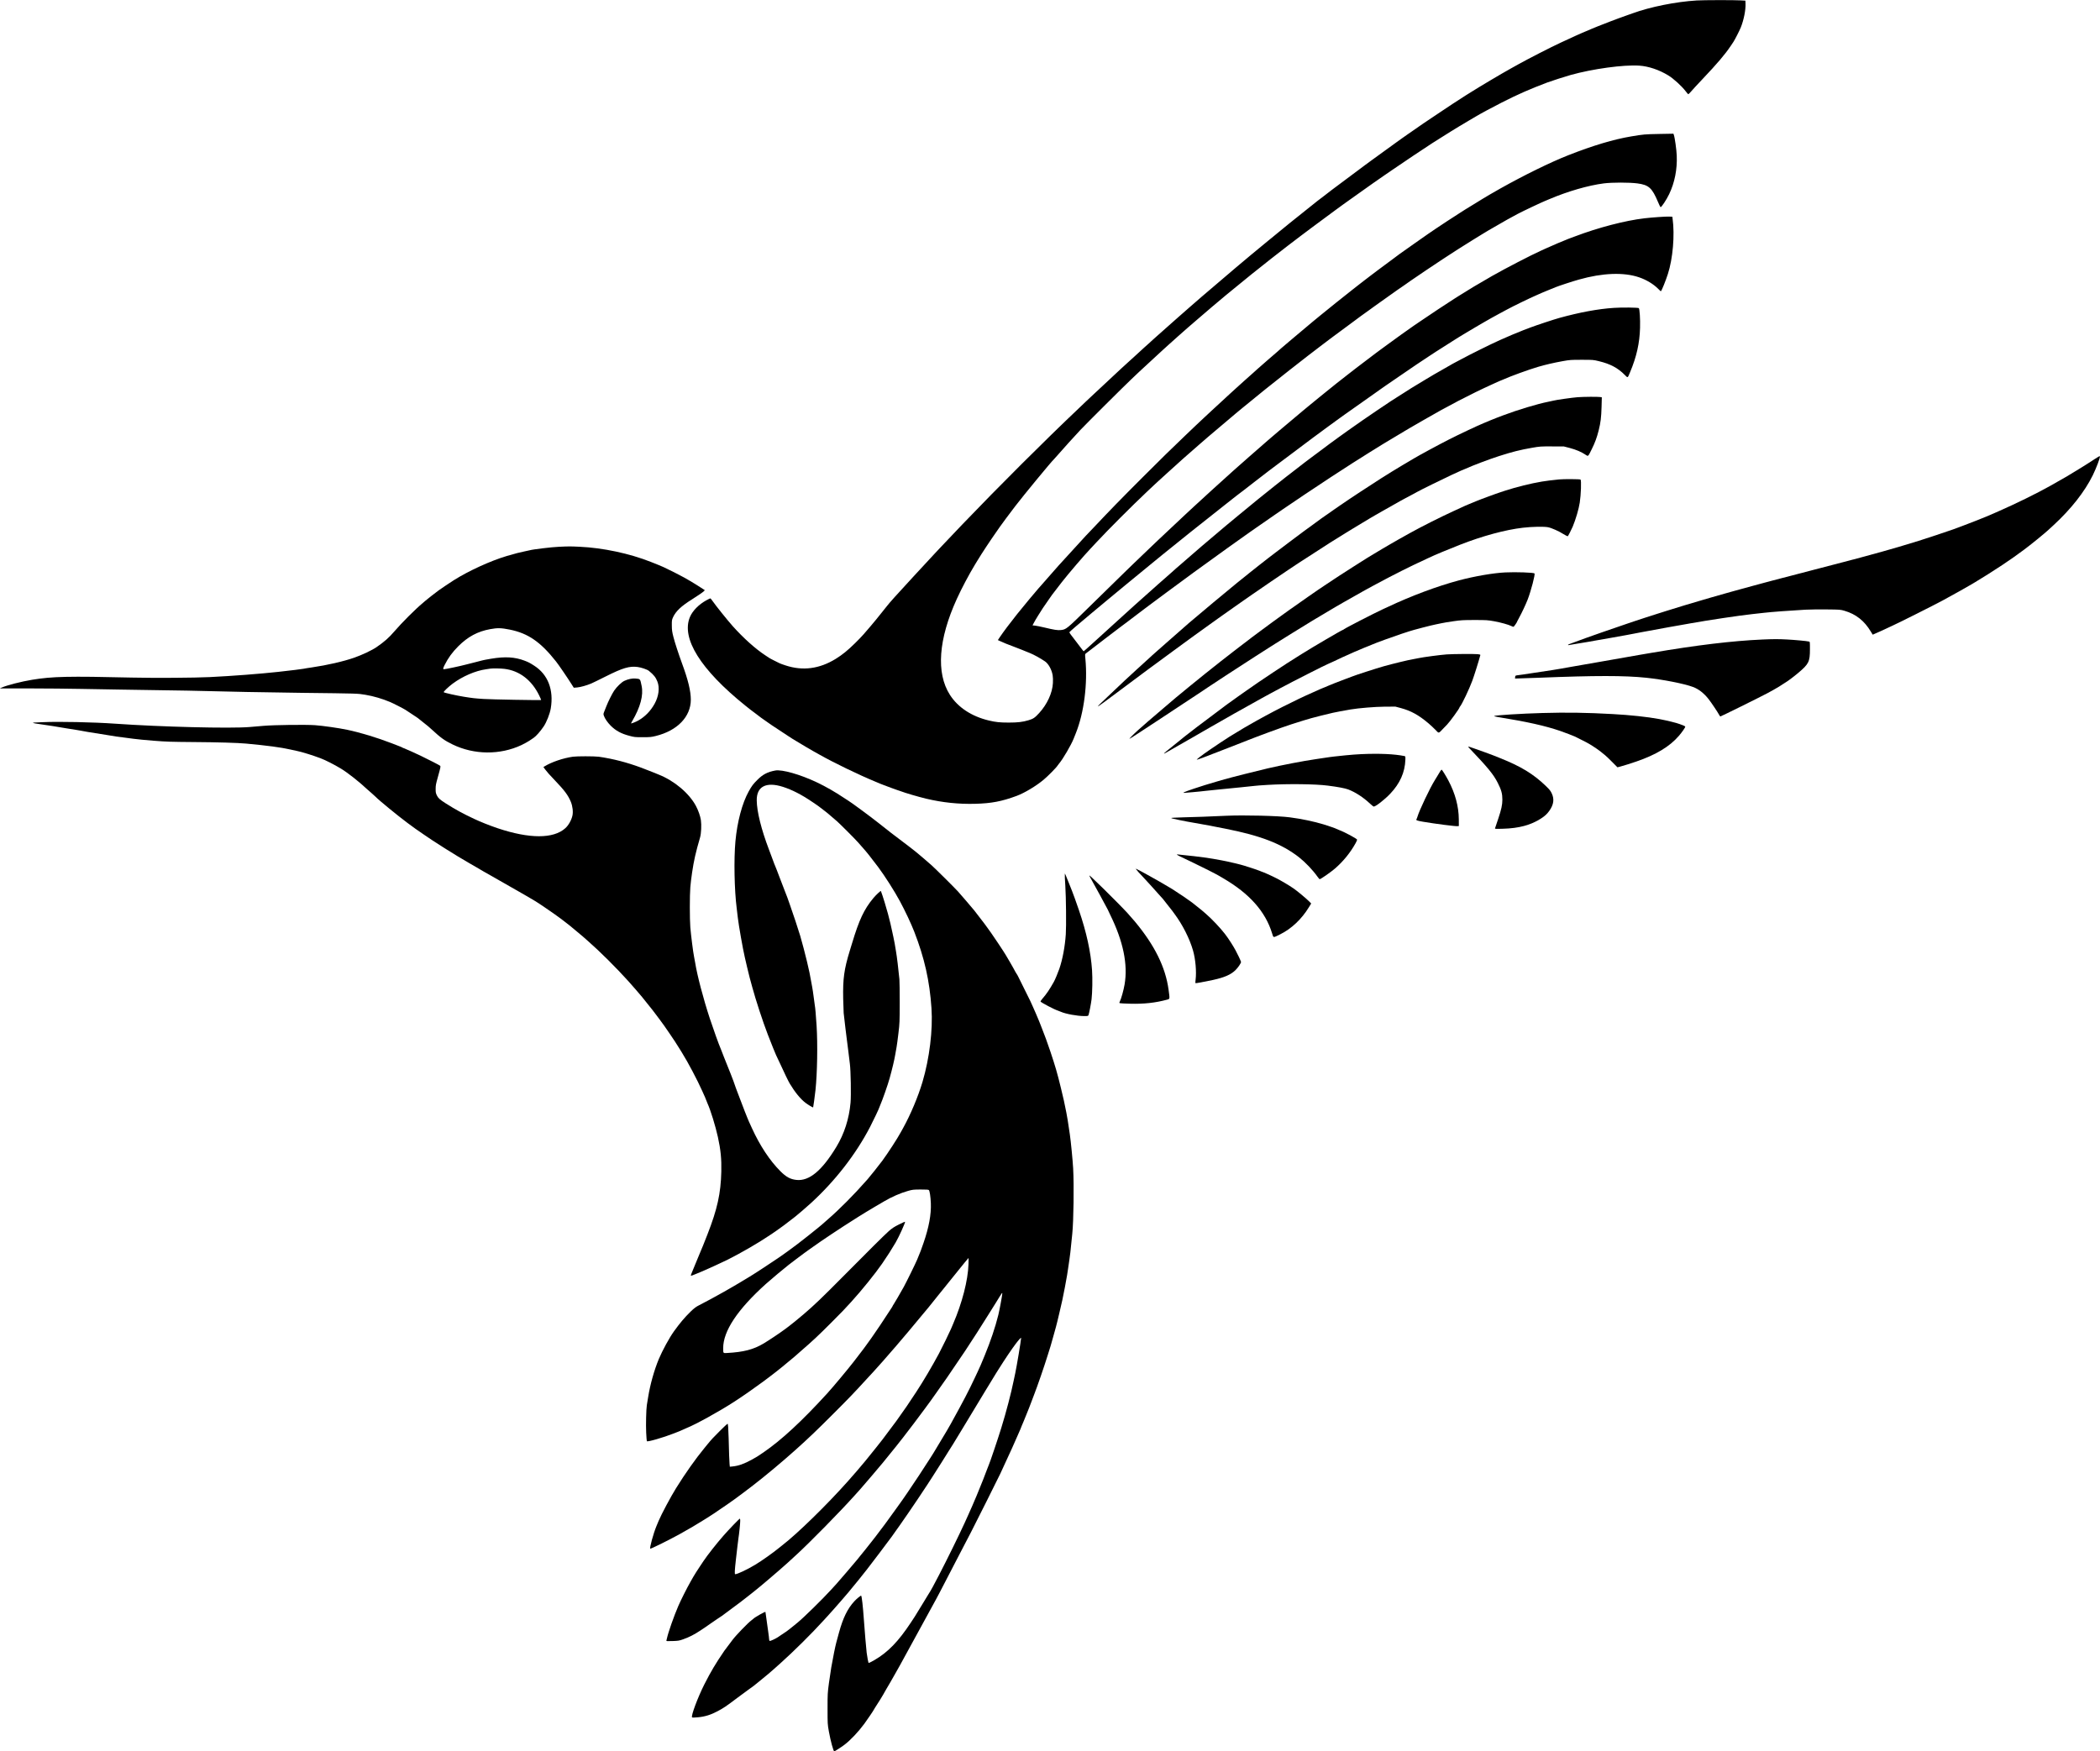 <?xml version="1.0" standalone="no"?>
<!DOCTYPE svg PUBLIC "-//W3C//DTD SVG 20010904//EN"
 "http://www.w3.org/TR/2001/REC-SVG-20010904/DTD/svg10.dtd">
<svg version="1.0" xmlns="http://www.w3.org/2000/svg"
 width="4800pt" height="4004pt" viewBox="0 0 4800 4004"
 preserveAspectRatio="xMidYMid meet">
<g transform="translate(0,4004) scale(0.1,-0.1)"
fill="#000000" stroke="none">
<path d="M38778 40029 c-476 -29 -1058 -146 -1463 -294 -55 -20 -131 -47 -170
-60 -38 -13 -113 -40 -165 -60 -52 -20 -124 -47 -160 -60 -133 -49 -460 -180
-536 -216 -22 -10 -43 -19 -46 -19 -4 0 -35 -13 -70 -29 -35 -16 -101 -45
-148 -66 -85 -38 -142 -64 -345 -159 -235 -109 -736 -366 -975 -499 -69 -38
-143 -79 -165 -92 -191 -105 -710 -413 -912 -541 -34 -21 -90 -57 -125 -78
-74 -47 -260 -167 -303 -196 -16 -11 -145 -97 -285 -190 -307 -204 -485 -325
-635 -432 -22 -16 -62 -44 -90 -62 -27 -19 -88 -62 -135 -95 -47 -34 -105 -76
-130 -93 -25 -18 -141 -102 -258 -187 -228 -167 -263 -192 -302 -219 -14 -9
-79 -57 -145 -106 -66 -50 -271 -203 -455 -340 -398 -298 -348 -259 -390 -293
-19 -16 -69 -54 -110 -85 -120 -90 -180 -137 -266 -207 -44 -36 -96 -77 -114
-91 -38 -29 -191 -151 -236 -189 -16 -14 -45 -37 -64 -51 -18 -14 -63 -50
-100 -80 -37 -30 -136 -111 -220 -180 -84 -69 -172 -141 -195 -160 -23 -19
-59 -48 -80 -65 -78 -62 -705 -583 -726 -604 -10 -9 -36 -32 -60 -51 -59 -48
-316 -267 -739 -630 -80 -68 -201 -174 -270 -235 -69 -61 -179 -158 -245 -215
-66 -57 -140 -123 -165 -146 -62 -57 -312 -279 -374 -332 -28 -24 -55 -49 -61
-55 -5 -7 -48 -46 -95 -87 -47 -41 -87 -77 -90 -80 -16 -16 -148 -137 -229
-210 -52 -47 -124 -112 -160 -145 -72 -67 -76 -71 -152 -139 -90 -83 -432
-401 -482 -450 -13 -11 -78 -73 -146 -136 -68 -63 -150 -140 -181 -170 -31
-30 -101 -97 -156 -149 -768 -727 -1835 -1792 -2654 -2647 -250 -261 -350
-366 -460 -484 -63 -68 -124 -133 -136 -144 -19 -20 -321 -345 -524 -566 -406
-440 -545 -596 -611 -681 -15 -19 -70 -88 -123 -154 -53 -66 -109 -135 -124
-154 -41 -51 -196 -235 -281 -331 -41 -47 -129 -139 -197 -205 -172 -169 -287
-262 -441 -358 -373 -230 -754 -280 -1148 -150 -60 19 -121 42 -135 49 -14 7
-67 34 -119 59 -51 25 -105 54 -120 64 -14 10 -53 35 -86 57 -224 146 -504
397 -747 669 -130 147 -382 461 -468 584 -19 28 -39 51 -44 51 -5 0 -45 -20
-90 -44 -174 -96 -316 -240 -376 -383 -204 -486 245 -1204 1266 -2025 102 -82
116 -93 253 -195 53 -40 101 -76 106 -81 11 -8 193 -136 235 -165 61 -42 312
-208 380 -251 41 -27 91 -59 110 -71 19 -12 87 -53 150 -90 63 -38 131 -78
150 -90 35 -22 110 -66 165 -96 17 -9 84 -47 150 -84 326 -184 892 -458 1260
-610 50 -20 105 -43 123 -52 18 -8 56 -23 85 -33 29 -10 106 -39 171 -64 65
-25 123 -46 128 -46 5 0 37 -11 71 -24 120 -46 406 -130 601 -177 373 -88 739
-126 1116 -116 373 10 608 55 948 181 180 67 444 225 617 370 103 86 297 284
319 324 5 9 22 32 37 49 83 96 272 420 329 563 12 30 35 89 52 130 186 465
271 1129 217 1700 -10 102 -10 104 13 122 13 10 82 63 153 117 245 187 272
208 286 220 8 6 59 46 114 87 55 42 160 122 234 178 73 55 146 110 162 121 28
20 251 190 279 212 8 7 56 43 106 80 51 38 105 78 120 90 16 12 106 79 199
148 94 69 188 139 210 156 82 62 296 220 473 348 34 25 93 69 130 96 67 50
671 487 749 541 23 16 139 99 258 184 119 85 238 169 263 187 26 18 85 59 132
92 100 70 222 155 470 326 63 43 135 93 160 110 155 108 808 546 1095 733 142
93 123 81 253 164 235 153 301 195 447 286 83 52 166 105 185 117 222 140 234
147 290 180 28 17 66 39 83 50 18 11 88 54 157 94 163 97 217 129 260 156 19
12 80 48 135 80 137 79 215 124 315 182 524 305 1076 593 1557 811 183 84 202
92 207 92 3 0 29 11 58 24 158 72 575 224 788 287 169 50 368 96 563 131 174
31 193 32 442 32 257 0 262 0 390 -31 262 -63 436 -155 595 -317 70 -70 61
-75 119 64 149 354 219 667 228 1016 6 202 -9 429 -28 449 -14 14 -386 19
-569 6 -361 -23 -784 -102 -1248 -230 -129 -36 -520 -165 -656 -217 -50 -19
-122 -46 -161 -61 -109 -41 -412 -169 -540 -228 -160 -73 -235 -109 -465 -223
-140 -69 -324 -163 -408 -209 -84 -46 -155 -83 -157 -83 -3 0 -26 -13 -52 -28
-27 -16 -122 -71 -213 -122 -91 -51 -185 -105 -210 -120 -25 -15 -105 -63
-178 -106 -73 -43 -174 -105 -225 -136 -50 -32 -108 -66 -127 -77 -19 -11 -87
-54 -150 -96 -63 -41 -131 -84 -150 -95 -97 -55 -816 -542 -1050 -711 -30 -22
-73 -52 -95 -67 -22 -16 -114 -82 -205 -147 -158 -114 -250 -182 -486 -360
-59 -44 -116 -87 -128 -95 -39 -27 -248 -187 -437 -335 -64 -49 -131 -101
-149 -115 -18 -14 -81 -63 -139 -110 -58 -47 -116 -92 -127 -100 -19 -14 -195
-155 -374 -300 -258 -210 -328 -268 -449 -369 -75 -62 -154 -127 -175 -145
-21 -17 -71 -58 -110 -91 -131 -111 -531 -449 -555 -470 -13 -11 -34 -29 -46
-40 -13 -11 -49 -42 -81 -70 -32 -27 -112 -97 -179 -155 -66 -58 -152 -132
-190 -165 -81 -69 -108 -92 -190 -167 -33 -30 -116 -103 -185 -163 -69 -59
-132 -115 -141 -124 -9 -9 -28 -26 -42 -38 -14 -12 -87 -77 -163 -145 -76 -67
-163 -145 -193 -172 -31 -27 -94 -83 -140 -125 -185 -167 -439 -398 -496 -450
-34 -31 -99 -90 -145 -132 -47 -42 -179 -162 -295 -268 -115 -105 -212 -191
-215 -191 -3 0 -26 28 -52 63 -25 34 -76 100 -112 147 -129 165 -165 215 -163
225 1 5 63 61 137 124 300 254 339 287 376 317 22 18 104 86 184 153 80 67
161 135 180 150 19 16 83 69 141 117 59 49 123 103 144 119 20 17 83 68 139
115 164 136 532 437 591 485 42 34 136 110 246 201 267 219 956 769 1412 1127
119 93 128 100 252 199 44 34 90 70 102 78 12 8 70 53 130 99 59 47 137 108
173 135 205 158 264 204 349 269 51 40 106 81 122 92 15 11 198 148 406 304
437 329 584 439 718 536 53 39 104 76 113 83 30 22 186 136 208 152 21 15 121
86 174 125 77 56 572 405 680 480 36 25 97 68 135 96 39 27 93 65 120 84 28
19 107 74 178 122 227 157 476 327 516 353 69 45 194 128 271 180 41 28 119
79 172 113 271 173 383 245 426 271 26 17 70 44 97 61 28 18 79 49 115 70 36
21 84 50 107 64 40 25 57 35 153 91 25 15 99 58 165 97 143 83 282 161 385
216 41 22 122 65 180 97 167 90 509 256 690 335 47 20 103 45 125 55 22 10 87
37 145 60 58 23 130 52 160 65 67 28 386 133 530 173 539 153 1026 171 1374
52 169 -57 335 -158 441 -267 30 -31 56 -55 59 -52 23 25 108 236 159 394 114
351 160 893 108 1265 l-6 45 -75 3 c-73 3 -389 -19 -560 -39 -442 -51 -1061
-213 -1590 -414 -52 -20 -118 -44 -145 -54 -80 -29 -385 -159 -520 -221 -33
-15 -82 -38 -110 -50 -231 -104 -811 -404 -1120 -580 -101 -57 -311 -180 -425
-248 -113 -68 -172 -104 -340 -210 -30 -19 -71 -45 -90 -57 -147 -92 -599
-392 -770 -510 -69 -47 -143 -98 -165 -112 -54 -35 -513 -364 -597 -428 -37
-27 -110 -81 -164 -120 -53 -38 -102 -74 -108 -80 -6 -5 -81 -62 -166 -126
-210 -158 -366 -278 -480 -368 -52 -42 -104 -83 -116 -91 -21 -14 -214 -168
-364 -290 -37 -30 -120 -98 -185 -150 -64 -52 -163 -133 -220 -180 -56 -47
-122 -101 -145 -120 -35 -28 -215 -180 -360 -303 -14 -12 -99 -84 -190 -160
-91 -76 -196 -167 -235 -201 -38 -35 -160 -141 -270 -236 -110 -95 -207 -180
-216 -189 -9 -9 -27 -25 -40 -36 -41 -35 -194 -169 -199 -175 -3 -3 -50 -45
-105 -94 -214 -191 -694 -628 -879 -800 -66 -61 -149 -138 -185 -172 -76 -71
-594 -557 -632 -594 -14 -14 -106 -101 -204 -195 -99 -93 -249 -237 -334 -320
-85 -82 -169 -163 -186 -180 -52 -49 -369 -359 -858 -840 -499 -490 -508 -497
-631 -510 -70 -8 -153 5 -377 59 -80 19 -174 38 -207 42 l-61 6 26 51 c14 28
33 62 43 77 9 14 37 59 61 100 47 81 152 239 246 370 32 45 65 91 73 104 14
20 114 150 220 286 152 195 512 615 655 765 17 17 82 87 145 155 261 281 809
829 1144 1145 88 83 171 161 186 175 14 14 69 63 120 110 52 47 121 110 155
141 57 53 193 176 371 335 105 94 224 198 364 319 140 121 153 132 210 182 57
50 572 486 630 533 24 19 89 73 145 120 80 67 326 267 518 422 180 145 306
245 557 442 318 249 571 446 620 481 15 11 53 40 85 65 31 25 67 52 79 60 12
8 66 49 119 90 54 41 108 82 120 90 12 8 119 87 237 175 118 89 231 172 250
185 19 13 37 27 40 30 3 3 41 31 85 63 44 31 125 89 180 129 55 40 110 80 121
88 12 8 66 47 119 85 141 101 223 160 280 199 28 20 88 63 135 96 47 33 98 68
114 78 16 9 40 26 55 38 14 11 76 54 136 96 256 176 328 224 365 248 49 31
274 181 315 210 17 11 73 48 125 82 52 33 133 86 180 117 47 31 89 58 93 60 5
2 63 38 130 82 67 43 168 106 225 141 57 35 145 89 195 120 51 31 115 70 142
86 410 238 521 300 675 381 123 65 551 267 620 294 8 3 53 22 100 42 425 181
892 316 1250 362 192 24 577 24 764 0 264 -35 338 -102 476 -431 25 -61 51
-111 56 -113 19 -6 136 171 196 297 127 264 187 570 174 880 -5 137 -45 420
-67 477 l-9 26 -328 -6 c-325 -6 -359 -9 -637 -56 -406 -68 -876 -209 -1440
-431 -409 -161 -1014 -458 -1560 -765 -137 -77 -343 -197 -395 -230 -19 -13
-69 -43 -110 -68 -121 -72 -254 -154 -292 -179 -19 -12 -74 -48 -122 -78 -142
-90 -454 -294 -553 -362 -51 -35 -128 -88 -173 -118 -44 -30 -187 -130 -318
-223 -349 -246 -396 -280 -402 -287 -3 -3 -30 -23 -60 -45 -30 -22 -124 -91
-209 -155 -84 -63 -163 -122 -175 -130 -11 -8 -71 -53 -132 -100 -61 -47 -126
-96 -144 -110 -18 -14 -72 -55 -119 -92 -47 -37 -117 -92 -156 -122 -148 -115
-597 -475 -740 -593 -82 -68 -166 -136 -185 -152 -31 -25 -282 -236 -350 -294
-14 -12 -97 -82 -185 -156 -88 -73 -170 -143 -182 -155 -25 -24 -55 -51 -328
-286 -110 -95 -204 -178 -210 -184 -5 -7 -48 -45 -95 -86 -47 -41 -133 -117
-191 -170 -58 -52 -145 -131 -194 -175 -49 -44 -114 -103 -144 -131 -160 -146
-344 -316 -411 -379 -41 -38 -131 -122 -199 -185 -68 -63 -150 -140 -181 -170
-31 -30 -140 -134 -241 -230 -282 -268 -579 -559 -974 -955 -491 -491 -746
-752 -1125 -1155 -80 -84 -157 -165 -171 -179 -23 -23 -518 -564 -628 -687
-70 -77 -394 -447 -411 -468 -8 -11 -24 -29 -36 -40 -33 -34 -370 -439 -495
-596 -169 -212 -312 -403 -397 -529 l-43 -65 48 -22 c73 -35 184 -80 333 -135
74 -27 149 -56 165 -64 17 -7 54 -23 83 -34 28 -12 75 -30 102 -41 90 -36 242
-120 346 -191 79 -54 153 -187 175 -316 7 -40 10 -112 6 -178 -11 -226 -130
-485 -314 -687 -101 -110 -134 -132 -248 -166 -132 -39 -243 -52 -450 -52
-198 0 -297 10 -450 47 -397 94 -710 301 -893 588 -319 499 -262 1272 160
2195 112 245 276 555 417 787 14 23 39 64 55 90 113 186 274 430 455 688 15
22 38 56 52 75 44 64 220 301 357 480 189 247 832 1027 878 1065 7 6 45 49 86
96 89 104 412 462 523 579 141 149 995 999 1160 1155 88 83 168 159 180 171
26 26 412 382 535 494 52 47 124 112 160 145 36 33 122 109 190 170 69 60 127
112 130 115 3 4 59 53 125 110 66 57 147 127 180 155 173 151 563 482 665 565
19 15 69 56 110 90 153 127 428 351 484 395 21 17 91 72 155 123 136 109 132
105 283 225 181 143 625 485 684 527 12 8 66 49 120 90 54 41 108 82 120 90
12 8 70 51 128 95 110 83 264 197 423 313 51 37 129 94 174 127 45 33 108 78
140 100 31 22 139 99 239 170 279 199 386 274 575 404 61 41 128 87 150 103
236 163 790 534 935 626 36 23 106 67 155 98 165 105 189 120 285 179 52 32
133 82 180 110 47 29 141 85 210 125 69 40 145 85 170 100 88 54 369 205 585
315 374 190 636 305 1045 460 85 32 409 136 530 170 503 141 1211 238 1570
214 211 -14 452 -95 662 -223 118 -71 310 -246 400 -365 27 -36 53 -66 58 -66
5 0 32 27 61 60 55 64 136 151 258 280 344 363 520 569 651 765 24 36 51 77
61 91 32 48 137 253 168 329 70 173 116 406 109 550 l-3 65 -105 6 c-151 9
-850 8 -1012 -2z"/>
<path d="M36060 30959 c-115 -8 -507 -64 -555 -79 -16 -5 -68 -16 -115 -25
-245 -48 -699 -185 -1030 -310 -52 -20 -117 -45 -145 -55 -27 -10 -95 -38
-150 -60 -55 -23 -125 -52 -155 -65 -129 -52 -582 -266 -795 -375 -221 -112
-701 -372 -795 -430 -57 -34 -197 -117 -254 -150 -55 -32 -210 -125 -256 -155
-19 -12 -127 -80 -240 -150 -204 -128 -759 -494 -940 -620 -52 -36 -111 -77
-130 -90 -19 -13 -56 -39 -81 -57 -26 -18 -82 -57 -125 -87 -44 -30 -90 -63
-104 -73 -14 -11 -67 -49 -117 -86 -231 -167 -302 -220 -565 -417 -153 -115
-314 -237 -357 -270 -43 -33 -112 -86 -153 -117 -41 -31 -137 -107 -214 -167
-76 -61 -163 -130 -193 -153 -30 -24 -96 -77 -147 -118 -51 -41 -132 -106
-180 -145 -157 -126 -925 -767 -1089 -909 -287 -250 -324 -282 -509 -447 -77
-68 -181 -159 -230 -203 -50 -43 -93 -81 -96 -85 -3 -3 -28 -26 -55 -51 -120
-107 -486 -443 -580 -531 -149 -140 -282 -265 -380 -360 -60 -58 -139 -133
-175 -167 -36 -34 -60 -62 -55 -62 6 0 53 32 105 71 52 39 106 78 119 87 32
23 489 363 781 582 55 41 115 86 134 100 179 132 241 177 259 190 12 8 70 51
129 95 59 44 150 112 204 150 53 39 145 106 205 150 161 119 227 167 274 200
24 17 146 104 271 195 126 91 247 178 269 193 22 15 72 50 110 78 39 27 86 61
105 74 19 14 82 58 140 99 58 41 155 109 215 151 61 42 155 108 210 146 55 38
154 107 220 151 66 45 158 108 205 141 102 70 243 166 393 266 73 49 74 49
180 120 38 25 83 55 100 66 18 10 111 70 207 133 367 240 621 402 835 531 28
17 96 59 152 93 57 35 162 99 235 142 73 43 149 89 168 101 19 12 71 43 115
67 44 25 123 70 175 100 85 50 286 163 398 225 23 12 63 35 90 49 26 15 99 54
162 86 63 33 120 64 125 68 22 17 622 313 790 390 99 45 198 90 221 101 22 10
43 19 47 19 3 0 30 11 59 25 150 69 528 213 753 285 298 97 497 147 765 193
178 31 195 32 455 31 l270 -1 136 -35 c140 -37 266 -90 358 -153 65 -43 57
-51 146 130 73 148 114 259 156 425 45 179 59 297 66 536 l6 221 -39 6 c-51 9
-380 6 -514 -4z"/>
<path d="M47885 29549 c-131 -86 -176 -115 -315 -201 -212 -131 -286 -176
-319 -194 -18 -11 -41 -23 -50 -29 -22 -14 -247 -142 -346 -197 -303 -170
-788 -408 -1170 -575 -44 -19 -98 -43 -120 -53 -164 -75 -609 -249 -925 -364
-137 -49 -644 -218 -785 -261 -349 -108 -592 -179 -825 -244 -508 -140 -560
-154 -890 -240 -394 -104 -599 -157 -695 -181 -106 -27 -265 -69 -505 -132
-63 -16 -155 -40 -205 -53 -49 -13 -144 -38 -210 -55 -66 -18 -167 -45 -225
-60 -58 -15 -166 -44 -240 -65 -74 -20 -184 -50 -245 -67 -60 -16 -157 -43
-215 -59 -58 -16 -130 -36 -160 -45 -74 -20 -214 -60 -330 -94 -52 -16 -144
-43 -205 -60 -121 -35 -259 -76 -405 -120 -290 -88 -341 -104 -405 -125 -38
-12 -124 -40 -190 -60 -397 -125 -821 -267 -1305 -437 -173 -61 -337 -119
-365 -129 -27 -10 -99 -36 -160 -59 -60 -23 -138 -51 -172 -63 -35 -11 -63
-25 -63 -29 0 -11 10 -10 93 7 40 8 135 24 212 35 77 11 148 23 157 26 10 3
95 18 190 34 95 16 247 43 338 59 91 16 242 43 335 60 94 16 177 32 185 35 8
3 78 17 155 30 77 14 214 39 305 56 215 40 466 86 610 110 63 11 165 29 225
40 373 68 1152 184 1405 210 58 6 179 19 270 30 159 19 589 51 945 71 94 5
312 8 485 6 311 -3 316 -4 410 -31 262 -77 454 -229 601 -475 23 -39 43 -71
44 -71 3 0 135 59 190 84 77 37 194 91 260 121 157 71 945 467 1145 575 235
127 605 334 677 379 22 14 54 33 70 42 119 69 448 277 623 394 224 151 299
204 494 348 146 108 467 369 556 452 25 23 81 75 125 115 396 366 706 761 890
1135 80 165 170 400 163 431 -2 12 -31 -2 -113 -57z"/>
<path d="M35635 29079 c-44 -5 -142 -16 -218 -24 -214 -24 -522 -89 -807 -170
-111 -32 -304 -92 -340 -107 -14 -5 -56 -20 -95 -33 -38 -13 -113 -40 -165
-60 -52 -20 -120 -45 -150 -56 -30 -11 -68 -26 -85 -33 -28 -13 -53 -23 -187
-77 -29 -11 -71 -29 -93 -39 -22 -10 -145 -67 -274 -126 -283 -129 -742 -360
-996 -502 -232 -129 -325 -182 -449 -254 -67 -39 -146 -85 -176 -103 -30 -18
-77 -46 -105 -63 -27 -17 -63 -39 -80 -48 -42 -23 -262 -159 -365 -226 -30
-19 -80 -51 -110 -70 -60 -38 -170 -109 -319 -205 -53 -34 -109 -71 -126 -83
-31 -22 -158 -107 -226 -150 -56 -36 -215 -145 -364 -249 -71 -50 -141 -99
-155 -109 -132 -91 -226 -157 -230 -162 -3 -3 -18 -14 -35 -24 -25 -16 -168
-119 -200 -144 -5 -4 -46 -33 -90 -65 -44 -31 -91 -66 -105 -76 -14 -10 -122
-90 -240 -177 -118 -87 -222 -164 -230 -171 -8 -7 -55 -44 -105 -81 -49 -37
-119 -90 -155 -118 -36 -27 -105 -81 -155 -119 -133 -102 -266 -205 -301 -234
-16 -15 -45 -37 -64 -51 -18 -14 -86 -67 -149 -118 -64 -51 -127 -101 -141
-112 -73 -57 -605 -491 -675 -551 -11 -10 -132 -113 -270 -230 -267 -226 -518
-444 -600 -519 -112 -102 -208 -201 -185 -189 35 17 189 117 705 457 154 102
397 262 540 357 143 94 271 179 285 188 14 9 59 39 100 66 41 28 109 73 150
101 76 51 191 127 425 280 72 46 202 131 290 188 179 117 251 164 375 243 46
30 112 72 147 94 34 22 104 66 155 99 51 32 118 74 148 94 60 39 73 47 235
147 61 37 133 82 160 100 51 32 211 131 358 220 45 28 93 57 107 66 14 9 104
62 200 119 96 57 191 113 210 125 19 12 80 48 135 80 55 32 129 74 165 95 140
81 349 199 440 249 52 28 102 56 110 61 8 5 94 51 190 103 409 220 781 407
1095 551 44 20 98 45 120 56 120 58 444 193 705 295 512 201 1040 344 1440
390 207 24 481 30 575 11 79 -15 254 -93 350 -156 36 -23 89 -50 100 -50 6 0
87 157 113 220 69 166 139 404 161 550 28 184 39 506 18 526 -11 12 -400 14
-492 3z"/>
<path d="M12770 27539 c-160 -7 -589 -58 -660 -79 -19 -6 -73 -17 -120 -26
-86 -16 -225 -52 -405 -105 -373 -111 -869 -338 -1209 -552 -68 -42 -300 -198
-346 -232 -68 -49 -279 -214 -301 -235 -9 -8 -37 -33 -64 -55 -172 -143 -476
-447 -652 -651 -123 -144 -230 -238 -408 -360 -98 -68 -331 -178 -505 -239
-252 -88 -618 -172 -980 -225 -74 -10 -157 -24 -185 -30 -43 -9 -266 -36 -570
-70 -411 -45 -1042 -94 -1570 -120 -351 -17 -1254 -23 -1780 -11 -1454 34
-1817 26 -2280 -50 -241 -39 -577 -125 -695 -178 l-45 -20 690 0 c380 -1 904
-5 1165 -11 261 -5 651 -11 865 -15 1479 -21 1737 -26 2920 -55 209 -5 778
-14 1265 -20 1297 -15 1270 -14 1450 -44 190 -32 388 -90 570 -167 71 -30 313
-154 348 -178 15 -10 81 -54 147 -97 66 -43 126 -83 135 -90 8 -7 62 -50 120
-96 120 -95 128 -101 195 -163 212 -196 296 -256 480 -345 491 -239 1085 -244
1574 -14 62 30 145 75 183 101 39 27 81 55 95 64 57 38 156 151 230 261 67
100 141 288 162 413 71 424 -65 775 -379 976 -103 66 -126 78 -216 113 -225
86 -448 100 -769 46 -103 -17 -198 -35 -212 -41 -13 -5 -73 -20 -131 -34 -59
-14 -165 -41 -237 -60 -131 -35 -462 -105 -496 -105 -27 0 -24 21 12 93 83
166 177 295 314 432 218 218 442 339 728 391 168 31 252 29 447 -10 419 -84
704 -280 1059 -729 61 -77 261 -370 356 -521 l50 -79 76 6 c74 6 221 47 324
91 28 11 176 84 330 161 390 196 543 241 730 216 84 -11 218 -57 256 -88 113
-92 157 -148 195 -245 56 -142 31 -336 -64 -508 -92 -166 -219 -296 -375 -384
-52 -29 -142 -65 -165 -66 -1 0 11 24 28 53 186 317 260 591 216 803 -34 168
-29 162 -141 171 -79 6 -165 -12 -254 -53 -62 -28 -176 -138 -234 -225 -46
-69 -136 -248 -177 -354 -18 -44 -41 -102 -51 -129 -18 -44 -19 -53 -6 -90 22
-64 84 -155 156 -227 116 -115 238 -182 425 -231 116 -31 129 -33 306 -32 169
0 195 2 300 28 493 122 800 440 800 831 0 194 -63 455 -200 825 -79 216 -165
477 -197 605 -31 121 -36 157 -37 265 -1 119 1 128 28 189 64 138 186 253 428
405 131 82 256 168 277 190 l21 23 -82 53 c-133 85 -191 121 -270 167 -32 18
-86 49 -120 69 -72 42 -383 199 -473 239 -58 26 -123 53 -285 117 -489 194
-1100 324 -1635 348 -219 10 -234 10 -475 -1z m-1245 -2790 c348 -41 629 -256
802 -614 25 -52 44 -97 42 -99 -8 -8 -1164 13 -1314 24 -211 14 -247 18 -453
51 -169 27 -445 89 -460 103 -10 11 109 125 203 195 229 170 521 296 765 330
41 6 86 13 100 15 56 8 230 5 315 -5z"/>
<path d="M34405 26953 c-271 -13 -697 -86 -1055 -181 -498 -133 -1093 -355
-1628 -608 -63 -30 -116 -54 -118 -54 -6 0 -404 -199 -526 -263 -57 -30 -157
-83 -223 -117 -66 -34 -127 -69 -136 -76 -8 -8 -19 -14 -23 -14 -19 0 -682
-388 -936 -548 -36 -23 -87 -55 -115 -72 -150 -93 -284 -180 -535 -346 -304
-202 -450 -302 -625 -426 -22 -16 -64 -45 -94 -66 -30 -20 -68 -47 -85 -60
-17 -12 -47 -33 -66 -47 -19 -14 -60 -43 -90 -65 -30 -22 -66 -48 -80 -57 -14
-10 -41 -29 -60 -44 -306 -229 -638 -479 -664 -499 -18 -14 -70 -54 -116 -90
-45 -36 -94 -74 -109 -84 -14 -11 -40 -31 -57 -45 -17 -15 -46 -38 -65 -53
-57 -46 -270 -217 -336 -271 -68 -55 -76 -73 -16 -37 21 13 56 33 78 45 22 12
117 66 210 120 94 54 188 108 210 120 22 13 67 38 100 57 33 19 137 79 230
133 94 54 186 107 205 118 235 137 810 461 1165 657 28 15 70 38 95 52 25 14
81 44 125 68 44 23 137 73 207 111 246 133 1066 549 1081 549 3 0 68 29 144
65 187 89 185 88 298 138 55 25 126 57 158 71 32 14 60 26 62 26 2 0 28 11 57
24 29 13 77 34 106 45 28 12 76 30 105 42 28 11 66 27 82 34 71 33 484 183
660 241 77 25 158 52 180 59 79 28 529 145 610 159 22 4 78 16 125 26 47 11
173 32 280 47 177 25 221 28 485 28 273 0 299 -2 445 -28 151 -27 336 -79 398
-111 17 -9 37 -16 45 -16 12 0 87 109 87 126 0 2 22 44 49 93 54 97 149 300
188 401 79 206 177 580 157 600 -21 21 -425 35 -669 23z"/>
<path d="M40280 25419 c-692 -31 -1496 -128 -2530 -304 -80 -14 -199 -34 -265
-45 -202 -35 -567 -98 -940 -165 -265 -47 -466 -82 -625 -109 -85 -14 -189
-33 -230 -41 -41 -8 -136 -24 -210 -35 -360 -56 -602 -92 -670 -101 -41 -6
-97 -14 -125 -17 -48 -7 -50 -8 -53 -41 l-3 -34 208 7 c114 3 264 9 333 11
1296 52 1962 52 2460 0 381 -40 870 -136 1068 -211 129 -48 247 -141 353 -274
64 -81 214 -306 246 -367 9 -18 21 -33 26 -33 13 0 895 436 1077 533 84 44
201 111 265 150 70 43 188 119 200 129 6 4 39 29 75 55 36 26 108 83 160 127
244 205 270 257 270 544 0 168 0 170 -22 175 -46 12 -328 38 -503 47 -203 11
-313 10 -565 -1z"/>
<path d="M33070 25079 c-136 -9 -549 -64 -637 -84 -34 -8 -92 -19 -130 -25
-104 -16 -473 -106 -683 -165 -165 -47 -642 -201 -710 -230 -19 -8 -96 -37
-170 -64 -74 -27 -175 -66 -225 -86 -49 -20 -112 -46 -140 -57 -27 -10 -68
-28 -91 -39 -22 -10 -44 -19 -48 -19 -4 0 -35 -13 -69 -29 -34 -15 -100 -45
-147 -66 -212 -93 -432 -198 -705 -336 -259 -131 -551 -290 -765 -414 -36 -20
-85 -49 -110 -63 -37 -21 -214 -128 -335 -203 -89 -56 -364 -238 -453 -301
-57 -40 -113 -80 -126 -88 -61 -41 -176 -133 -172 -137 7 -7 187 59 561 207
44 17 114 44 155 60 70 27 114 44 310 121 41 17 109 43 150 59 41 16 111 43
155 60 44 17 109 42 145 55 36 13 115 42 175 65 155 58 439 158 510 180 33 10
87 27 120 38 69 23 226 71 335 102 71 21 344 89 496 124 64 15 248 49 404 76
191 32 558 62 785 64 l240 1 121 -32 c234 -63 409 -159 634 -349 47 -40 118
-106 159 -148 85 -88 66 -91 180 28 36 38 75 78 87 90 64 65 284 369 284 392
0 4 6 15 14 23 42 48 211 403 278 586 46 125 142 431 184 586 4 13 -7 17 -57
23 -83 8 -565 5 -709 -5z"/>
<path d="M35255 23739 c-472 -13 -1070 -50 -1103 -69 -8 -4 29 -14 85 -23 680
-110 1079 -200 1428 -319 101 -35 305 -113 332 -127 10 -5 81 -41 158 -79 141
-70 203 -106 334 -195 67 -46 91 -64 201 -155 25 -20 98 -90 162 -155 l118
-119 57 14 c73 19 261 78 373 117 453 156 762 342 973 586 73 84 147 191 147
211 0 7 -21 20 -47 30 -27 9 -64 24 -83 31 -61 25 -299 83 -465 114 -270 50
-662 92 -1065 114 -589 33 -1054 40 -1605 24z"/>
<path d="M985 23530 c-88 -4 -178 -8 -200 -9 -68 -3 -20 -18 115 -35 150 -20
454 -68 640 -101 74 -13 173 -29 220 -35 46 -7 88 -14 92 -16 7 -4 220 -40
568 -94 102 -16 210 -33 240 -39 30 -5 100 -14 155 -20 55 -7 161 -20 235 -31
74 -11 284 -31 465 -45 288 -23 403 -26 905 -30 564 -4 1007 -17 1205 -35 491
-46 786 -85 1010 -135 61 -14 130 -29 155 -34 100 -19 355 -98 533 -165 117
-44 317 -146 471 -239 155 -94 421 -304 600 -473 6 -5 49 -44 96 -84 47 -41
92 -82 100 -91 63 -68 508 -433 725 -594 177 -131 185 -137 377 -268 159 -109
222 -151 418 -275 30 -19 71 -45 90 -57 157 -100 387 -239 515 -312 39 -22
121 -70 183 -106 62 -37 132 -78 155 -91 23 -13 92 -52 152 -86 246 -139 325
-185 440 -251 66 -38 161 -92 210 -120 50 -28 115 -65 145 -83 50 -30 156 -92
205 -120 78 -45 340 -221 468 -314 65 -48 128 -94 141 -102 12 -8 62 -46 111
-85 50 -38 97 -75 105 -82 30 -23 285 -237 290 -242 3 -4 57 -51 120 -106 268
-234 645 -609 926 -921 93 -104 265 -302 311 -359 120 -149 227 -283 244 -305
65 -84 236 -313 264 -355 19 -27 74 -108 124 -180 49 -71 104 -152 121 -180
17 -27 44 -70 60 -95 16 -25 43 -67 60 -95 17 -27 35 -57 40 -65 135 -216 351
-625 460 -870 23 -52 52 -117 65 -145 12 -27 26 -61 30 -75 4 -14 16 -43 26
-65 72 -159 182 -517 238 -770 64 -290 85 -505 78 -790 -12 -502 -91 -858
-318 -1440 -61 -158 -148 -374 -170 -420 -10 -22 -41 -98 -126 -305 -30 -74
-62 -152 -71 -173 -8 -20 -13 -40 -9 -43 3 -3 37 8 75 25 39 17 73 31 76 31 3
0 29 11 58 24 30 14 76 33 103 44 67 27 416 188 535 247 306 154 710 388 970
565 30 20 87 59 125 85 107 73 212 151 439 328 62 48 266 224 361 311 556 509
1026 1115 1351 1739 77 148 214 437 214 452 0 3 9 26 20 50 46 102 176 471
215 615 60 216 107 414 129 545 9 50 22 126 30 170 8 44 27 186 42 315 27 225
28 255 29 695 0 253 -3 495 -7 537 -19 203 -60 544 -78 638 -10 58 -24 139
-30 180 -7 41 -20 109 -30 150 -10 41 -21 93 -25 115 -9 58 -71 316 -99 415
-67 235 -91 314 -123 410 -19 58 -36 107 -38 109 -9 8 -116 -93 -177 -167
-207 -249 -321 -492 -482 -1027 -20 -66 -43 -142 -52 -170 -131 -427 -160
-642 -151 -1100 4 -159 9 -306 11 -325 10 -72 26 -209 41 -355 9 -82 22 -190
30 -240 8 -49 23 -173 35 -275 11 -102 28 -234 36 -295 20 -149 30 -718 15
-885 -33 -369 -143 -711 -324 -1010 -330 -545 -621 -786 -911 -756 -140 15
-236 66 -370 201 -241 241 -467 583 -650 985 -71 154 -83 182 -104 235 -11 28
-36 91 -56 140 -20 50 -68 176 -107 280 -39 105 -81 217 -95 250 -13 33 -24
63 -24 68 0 4 -16 49 -35 100 -20 50 -47 124 -62 162 -27 71 -80 204 -158 395
-23 58 -46 116 -50 130 -4 14 -16 43 -26 65 -34 74 -171 457 -246 685 -149
454 -287 982 -333 1270 -6 41 -18 104 -26 140 -20 93 -71 500 -85 670 -15 188
-15 735 0 915 6 77 24 230 41 340 40 270 81 453 182 800 26 90 35 283 19 394
-14 94 -60 225 -114 326 -156 290 -487 570 -847 715 -25 10 -85 35 -135 55
-380 155 -661 244 -980 310 -93 19 -210 39 -260 45 -114 13 -498 13 -590 0
-220 -31 -483 -120 -644 -218 l-30 -18 40 -55 c50 -66 94 -115 218 -245 226
-236 305 -342 369 -495 41 -100 56 -232 36 -318 -24 -104 -90 -221 -163 -286
-271 -244 -817 -244 -1546 0 -180 61 -390 144 -540 215 -257 121 -424 212
-649 355 -133 85 -169 117 -200 180 -24 51 -28 69 -28 144 1 92 3 104 52 281
64 230 65 239 49 254 -12 12 -245 132 -439 226 -107 52 -363 167 -390 175 -14
4 -30 11 -35 16 -6 4 -42 20 -80 34 -39 15 -110 42 -160 62 -337 130 -719 246
-1020 309 -189 40 -555 92 -735 105 -210 15 -938 6 -1175 -15 -93 -8 -237 -20
-320 -27 -441 -37 -2035 3 -3070 76 -488 35 -1302 52 -1650 35z"/>
<path d="M33560 22967 c0 -4 10 -17 23 -30 430 -451 553 -601 652 -796 82
-162 105 -246 105 -382 0 -119 -24 -228 -95 -439 -36 -107 -69 -203 -72 -214
-6 -18 1 -18 183 -13 362 10 634 83 866 233 89 57 141 106 192 178 99 141 116
264 56 394 -28 61 -50 89 -139 175 -286 275 -572 448 -1051 638 -69 27 -136
55 -150 60 -14 6 -95 36 -180 67 -85 30 -198 70 -250 89 -108 39 -140 48 -140
40z"/>
<path d="M31119 22799 c-96 -4 -263 -17 -370 -28 -107 -12 -221 -24 -254 -27
-59 -6 -94 -11 -420 -60 -311 -46 -750 -131 -1095 -210 -237 -55 -869 -215
-995 -252 -38 -11 -119 -35 -180 -52 -199 -58 -338 -101 -520 -162 -231 -78
-283 -103 -192 -93 23 3 103 9 177 15 74 6 146 13 160 15 14 2 75 9 135 15 61
6 196 20 300 31 105 11 327 33 495 49 168 16 314 32 325 34 11 3 144 13 295
22 467 27 1086 20 1370 -17 231 -29 391 -60 465 -87 166 -63 349 -182 504
-329 36 -34 73 -63 82 -63 43 0 248 159 374 292 224 235 338 491 348 781 2 74
2 77 -23 82 -229 47 -568 62 -981 44z"/>
<path d="M32919 22406 c-14 -22 -43 -70 -64 -106 -21 -36 -48 -81 -61 -100
-105 -165 -355 -692 -395 -832 -7 -24 -17 -49 -22 -56 -18 -24 10 -35 150 -59
283 -48 740 -107 789 -101 l29 3 -1 155 c-2 293 -82 590 -238 885 -55 104
-138 239 -153 248 -4 3 -20 -14 -34 -37z"/>
<path d="M17720 22424 c-174 -32 -283 -88 -404 -209 -102 -101 -132 -141 -204
-271 -149 -269 -261 -692 -302 -1136 -38 -414 -25 -1117 30 -1543 10 -82 22
-177 25 -210 18 -162 116 -719 159 -900 8 -33 31 -132 51 -220 20 -88 47 -198
60 -245 13 -47 40 -146 60 -220 81 -299 242 -789 354 -1080 79 -204 184 -466
191 -475 4 -5 42 -86 85 -180 112 -244 192 -410 227 -469 117 -196 247 -355
363 -442 59 -44 165 -108 171 -102 4 5 38 254 54 398 40 379 52 1045 25 1470
-15 238 -32 429 -40 460 -2 8 -14 92 -25 185 -12 94 -28 200 -35 236 -8 37
-19 98 -25 135 -31 206 -144 673 -248 1034 -34 117 -181 561 -237 715 -20 55
-47 132 -60 170 -14 39 -29 79 -35 90 -5 11 -19 45 -29 75 -19 52 -49 131
-121 315 -17 44 -40 103 -50 132 -10 29 -25 67 -34 85 -14 31 -33 79 -91 238
-13 36 -40 108 -60 160 -174 458 -275 862 -278 1119 -5 320 213 434 598 312
209 -67 426 -178 664 -340 52 -35 109 -74 127 -86 27 -18 163 -123 228 -175
39 -32 178 -151 224 -192 90 -82 417 -410 474 -476 32 -37 75 -86 95 -108 88
-96 208 -246 367 -459 152 -204 375 -554 496 -780 115 -212 257 -514 327 -695
233 -598 352 -1125 394 -1750 34 -498 -45 -1144 -205 -1685 -101 -339 -273
-748 -446 -1060 -19 -33 -41 -73 -50 -90 -69 -130 -292 -474 -421 -650 -73
-98 -286 -367 -339 -426 -8 -9 -24 -28 -36 -40 -265 -303 -617 -657 -863 -869
-35 -30 -73 -64 -85 -75 -91 -88 -638 -520 -803 -635 -11 -8 -65 -46 -118 -85
-53 -38 -114 -81 -136 -95 -21 -14 -112 -74 -201 -134 -90 -60 -179 -119 -198
-131 -19 -13 -80 -51 -135 -87 -110 -70 -126 -80 -247 -152 -46 -27 -99 -59
-118 -71 -19 -12 -84 -50 -145 -85 -60 -35 -150 -86 -200 -115 -129 -75 -469
-258 -560 -303 -72 -35 -120 -71 -200 -149 -138 -135 -244 -261 -380 -450
-105 -146 -263 -436 -346 -633 -106 -256 -198 -583 -243 -865 -15 -88 -28
-173 -31 -189 -15 -89 -24 -458 -15 -629 5 -103 12 -192 15 -196 13 -22 382
85 615 177 41 17 100 40 130 51 30 12 66 28 80 35 14 8 49 24 78 35 211 83
752 382 1099 607 412 268 905 631 1219 899 39 33 88 74 109 90 21 17 47 39 59
50 11 11 75 67 141 124 260 225 384 340 690 647 247 248 293 295 451 469 244
268 549 647 707 875 117 170 219 329 310 485 74 127 225 460 214 472 -4 3 -68
-25 -143 -63 -109 -55 -154 -85 -228 -150 -95 -84 -458 -444 -1047 -1039 -468
-473 -662 -659 -899 -861 -119 -101 -303 -252 -336 -274 -12 -8 -57 -42 -100
-75 -103 -77 -352 -244 -479 -320 -233 -139 -457 -197 -842 -218 -84 -5 -83
-6 -83 109 -1 392 326 884 975 1469 111 100 426 364 520 436 33 25 113 86 177
135 123 93 264 197 307 226 14 9 51 35 81 57 92 66 225 158 425 291 223 148
307 202 595 385 108 69 263 162 395 240 83 48 175 102 205 120 164 98 376 191
545 238 104 29 120 31 287 32 128 0 180 -3 189 -12 20 -20 39 -148 46 -303 10
-255 -45 -551 -167 -905 -56 -164 -70 -200 -147 -385 -37 -89 -250 -522 -307
-625 -86 -154 -202 -354 -228 -392 -15 -23 -28 -44 -28 -48 0 -3 -8 -18 -19
-33 -10 -15 -36 -54 -57 -87 -80 -128 -346 -524 -399 -595 -11 -15 -29 -40
-40 -56 -11 -16 -44 -63 -75 -104 -30 -41 -62 -84 -70 -96 -15 -21 -89 -119
-225 -294 -142 -183 -475 -582 -610 -730 -578 -633 -1041 -1061 -1451 -1343
-136 -93 -171 -115 -269 -168 -180 -98 -303 -141 -437 -155 l-66 -7 -6 64 c-6
68 -13 256 -21 589 -7 245 -13 330 -26 330 -5 0 -83 -73 -173 -163 -153 -152
-195 -198 -273 -293 -18 -21 -56 -68 -85 -104 -196 -237 -442 -586 -644 -912
-123 -197 -337 -600 -399 -748 -15 -36 -38 -92 -52 -125 -67 -161 -158 -494
-140 -511 10 -10 406 186 662 326 208 115 426 243 560 329 39 25 79 50 90 56
19 11 129 82 150 97 6 4 42 29 80 55 313 210 445 306 800 578 281 216 676 546
975 814 310 278 484 445 850 811 391 391 458 460 829 865 26 27 71 76 102 110
101 109 301 336 520 590 183 213 328 385 741 883 34 40 70 86 82 102 12 16 75
95 141 176 66 80 131 161 145 179 14 18 63 80 110 137 46 57 138 171 204 253
103 128 217 268 234 285 2 3 2 -62 -1 -145 -12 -369 -145 -884 -350 -1360 -19
-44 -42 -98 -51 -120 -38 -89 -200 -420 -274 -560 -154 -287 -355 -629 -520
-880 -191 -291 -240 -363 -452 -660 -11 -16 -84 -113 -161 -215 -77 -102 -147
-196 -157 -210 -15 -22 -244 -309 -391 -489 -89 -110 -268 -317 -405 -471
-481 -540 -1151 -1194 -1490 -1455 -22 -16 -53 -42 -70 -56 -130 -108 -405
-304 -554 -393 -183 -110 -407 -216 -458 -216 -15 0 -10 98 16 325 11 88 26
225 35 305 9 80 20 170 25 200 14 80 40 334 40 391 0 27 -4 49 -9 49 -12 0
-251 -248 -375 -390 -149 -169 -375 -456 -457 -581 -13 -20 -45 -68 -70 -105
-70 -105 -137 -209 -160 -251 -11 -21 -43 -76 -70 -123 -73 -127 -220 -420
-274 -545 -102 -236 -231 -605 -260 -740 -3 -16 -8 -38 -12 -49 -5 -18 1 -18
138 -14 131 4 153 8 239 38 141 49 258 109 404 206 32 21 76 50 96 64 21 14
76 52 122 85 46 32 119 83 163 112 44 29 94 62 110 73 47 33 359 265 410 305
11 8 76 59 146 113 226 175 399 319 749 622 91 79 175 152 186 164 12 12 98
91 192 176 309 281 1020 1005 1351 1375 20 22 72 81 117 130 73 82 444 516
521 611 275 337 389 480 471 587 15 20 68 89 117 153 50 63 101 131 115 150
28 39 136 182 257 344 45 60 108 146 140 191 32 45 79 111 105 148 47 66 75
106 166 236 27 39 70 99 95 135 38 54 371 544 416 613 187 283 374 575 521
812 101 163 150 241 185 295 13 19 46 74 75 122 51 87 70 110 70 88 0 -37 -65
-389 -91 -492 -71 -286 -177 -600 -314 -933 -77 -189 -107 -258 -160 -370 -13
-27 -42 -90 -66 -140 -142 -303 -255 -519 -548 -1050 -30 -53 -73 -129 -92
-160 -11 -16 -78 -129 -150 -250 -72 -121 -141 -236 -153 -255 -13 -19 -47
-73 -76 -120 -104 -166 -411 -632 -522 -791 -29 -42 -77 -112 -107 -155 -30
-44 -99 -141 -155 -217 -56 -76 -108 -148 -116 -160 -8 -12 -40 -56 -70 -97
-30 -41 -62 -84 -70 -96 -14 -21 -181 -242 -207 -274 -7 -8 -44 -55 -82 -105
-126 -161 -205 -259 -256 -320 -27 -34 -63 -78 -80 -100 -35 -44 -441 -520
-477 -557 -12 -13 -70 -77 -128 -140 -184 -203 -626 -636 -758 -743 -9 -7 -46
-38 -82 -67 -80 -66 -147 -118 -176 -138 -12 -8 -55 -37 -96 -64 -40 -27 -85
-57 -99 -67 -52 -35 -172 -90 -185 -85 -8 3 -14 19 -14 38 0 18 -9 94 -20 168
-12 74 -30 207 -41 295 -11 87 -21 161 -23 163 -10 10 -253 -128 -276 -157 -3
-3 -23 -19 -45 -36 -80 -59 -354 -343 -431 -446 -10 -15 -53 -71 -94 -125 -42
-55 -83 -110 -93 -124 -206 -302 -306 -471 -458 -770 -152 -302 -309 -724
-280 -753 7 -7 53 -6 137 2 154 14 288 55 441 136 142 75 187 105 467 316 98
74 204 151 235 173 89 62 160 115 251 192 47 39 112 93 146 120 50 40 137 115
198 169 6 6 74 66 151 135 301 270 701 666 969 961 28 30 73 79 100 109 162
176 515 583 564 650 14 19 31 40 37 45 12 12 172 209 297 369 96 122 496 651
574 759 64 89 89 124 118 167 14 19 40 56 58 81 18 26 62 89 97 140 36 52 78
112 93 134 85 121 368 543 440 655 19 30 73 114 120 185 47 72 142 222 213
335 70 113 138 221 150 240 58 89 157 249 220 355 20 33 62 102 93 153 31 50
160 264 287 475 126 210 241 400 255 422 14 22 30 49 37 60 32 54 178 294 198
325 12 19 39 62 60 95 151 241 305 468 399 592 69 90 116 140 116 124 0 -48
-102 -660 -135 -811 -8 -36 -24 -110 -35 -165 -57 -281 -172 -722 -283 -1080
-77 -250 -261 -796 -287 -850 -5 -11 -23 -58 -41 -105 -54 -148 -103 -271
-234 -590 -46 -113 -145 -339 -200 -460 -31 -69 -66 -145 -77 -170 -121 -266
-418 -870 -585 -1190 -132 -252 -177 -336 -193 -360 -9 -14 -45 -72 -80 -130
-34 -58 -77 -128 -94 -155 -17 -28 -36 -59 -43 -70 -40 -68 -130 -214 -144
-235 -9 -14 -51 -77 -92 -140 -284 -429 -519 -672 -827 -852 -88 -51 -131 -71
-138 -64 -5 6 -28 126 -42 231 -9 61 -49 537 -65 770 -20 289 -46 519 -61 534
-7 8 -105 -72 -155 -127 -159 -173 -260 -382 -353 -722 -20 -74 -48 -175 -61
-225 -23 -86 -70 -315 -114 -565 -11 -63 -35 -223 -53 -355 -31 -231 -32 -253
-32 -590 0 -348 0 -351 31 -525 38 -211 103 -450 122 -450 12 0 155 92 231
149 135 101 317 293 456 481 58 79 214 308 214 316 0 3 13 24 28 47 56 81 209
331 225 367 4 8 25 44 46 80 55 91 91 154 216 375 37 66 78 138 90 160 41 73
766 1398 815 1490 26 50 62 117 80 150 33 60 88 167 275 530 54 105 119 231
145 280 71 136 203 389 307 590 105 202 623 1238 666 1330 57 124 249 542 267
580 15 34 49 111 115 260 7 17 32 72 54 123 23 50 41 95 41 98 0 3 9 24 19 47
11 23 28 65 39 92 11 28 37 91 57 140 50 121 91 226 120 305 13 36 38 101 55
145 82 210 236 655 324 940 21 66 48 154 61 195 13 41 42 145 65 230 23 85 49
177 57 205 8 27 23 85 33 130 10 44 30 127 44 185 55 229 85 366 127 590 49
265 59 322 73 426 9 61 22 153 30 205 14 83 24 174 66 594 30 301 41 1105 20
1490 -11 193 -52 616 -76 780 -45 308 -57 382 -80 500 -38 198 -72 351 -125
565 -85 349 -127 491 -240 830 -79 233 -126 361 -197 540 -17 41 -40 100 -51
130 -12 30 -26 64 -31 75 -5 11 -30 70 -55 130 -26 61 -59 137 -75 170 -15 33
-38 83 -50 110 -19 41 -125 256 -274 553 -15 31 -31 59 -35 62 -4 3 -16 23
-28 45 -49 96 -231 409 -282 484 -10 14 -58 87 -106 161 -95 145 -262 385
-304 437 -14 17 -42 53 -61 80 -29 39 -100 132 -190 247 -37 47 -328 386 -374
436 -103 111 -514 518 -596 592 -115 102 -307 266 -354 303 -22 17 -53 42 -70
56 -17 14 -71 56 -120 93 -169 129 -368 281 -390 296 -19 14 -164 127 -296
233 -164 130 -587 443 -666 492 -18 11 -66 42 -106 69 -216 144 -412 257 -628
360 -379 180 -795 298 -950 270z"/>
<path d="M28035 21390 c-404 -19 -715 -30 -982 -36 -156 -4 -283 -11 -283 -15
0 -4 26 -13 58 -19 31 -6 86 -18 122 -27 70 -16 253 -50 475 -88 152 -26 232
-42 580 -110 816 -161 1292 -346 1690 -657 143 -113 312 -290 416 -437 24 -33
47 -61 53 -61 25 0 251 158 351 244 190 165 351 364 469 577 20 36 36 73 36
82 0 21 -290 177 -415 222 -27 10 -54 22 -60 26 -15 10 -175 66 -290 101 -224
68 -505 127 -775 162 -261 35 -1047 54 -1445 36z"/>
<path d="M26900 20502 c0 -8 59 -37 365 -182 197 -93 539 -267 595 -301 14 -9
59 -35 100 -59 598 -348 964 -760 1116 -1257 34 -109 17 -107 189 -22 255 127
486 345 651 615 l54 88 -43 44 c-60 62 -279 245 -360 300 -112 77 -285 179
-402 238 -109 56 -287 135 -335 149 -14 4 -29 11 -35 15 -9 7 -215 75 -360
120 -93 29 -334 86 -505 119 -285 55 -501 85 -915 126 -33 3 -72 8 -87 10 -16
3 -28 1 -28 -3z"/>
<path d="M25979 20153 c18 -26 42 -52 170 -188 82 -88 254 -277 331 -365 40
-47 77 -88 82 -91 5 -3 19 -19 31 -36 12 -17 58 -76 102 -130 44 -55 89 -112
100 -127 11 -16 34 -47 51 -70 183 -245 345 -565 423 -836 57 -198 82 -484 59
-669 -5 -40 -7 -76 -4 -78 6 -6 187 27 402 73 258 56 408 121 513 224 61 60
134 168 127 190 -11 36 -75 173 -125 264 -56 105 -162 270 -240 371 -107 140
-305 349 -440 465 -36 30 -81 69 -100 86 -28 24 -146 117 -216 172 -5 4 -48
34 -95 67 -47 33 -89 63 -95 67 -5 5 -59 40 -120 79 -60 40 -121 79 -135 89
-14 9 -43 27 -65 39 -22 12 -65 37 -95 56 -135 82 -616 350 -658 366 l-23 9
20 -27z"/>
<path d="M24339 20065 c-3 -24 1 -131 11 -275 17 -257 24 -925 11 -1111 -19
-281 -74 -573 -148 -789 -33 -93 -98 -251 -126 -299 -95 -170 -166 -275 -260
-383 -27 -31 -46 -61 -43 -66 15 -24 323 -186 396 -207 14 -4 43 -16 66 -26
113 -50 377 -99 542 -99 76 0 83 2 92 23 14 34 58 262 70 362 18 158 24 469
11 664 -28 415 -127 868 -301 1376 -63 184 -136 387 -158 440 -12 28 -41 102
-66 165 -68 173 -95 236 -97 225z"/>
<path d="M24900 20022 c0 -6 15 -37 34 -69 43 -74 386 -702 386 -708 0 -2 25
-55 55 -117 299 -608 408 -1135 330 -1595 -23 -134 -77 -327 -111 -395 -12
-23 -11 -27 4 -33 9 -4 112 -9 227 -12 322 -9 586 20 853 93 63 17 62 10 32
229 -70 513 -319 1016 -772 1559 -37 44 -89 103 -167 191 -69 77 -391 404
-552 560 -279 271 -319 308 -319 297z"/>
</g>
</svg>
